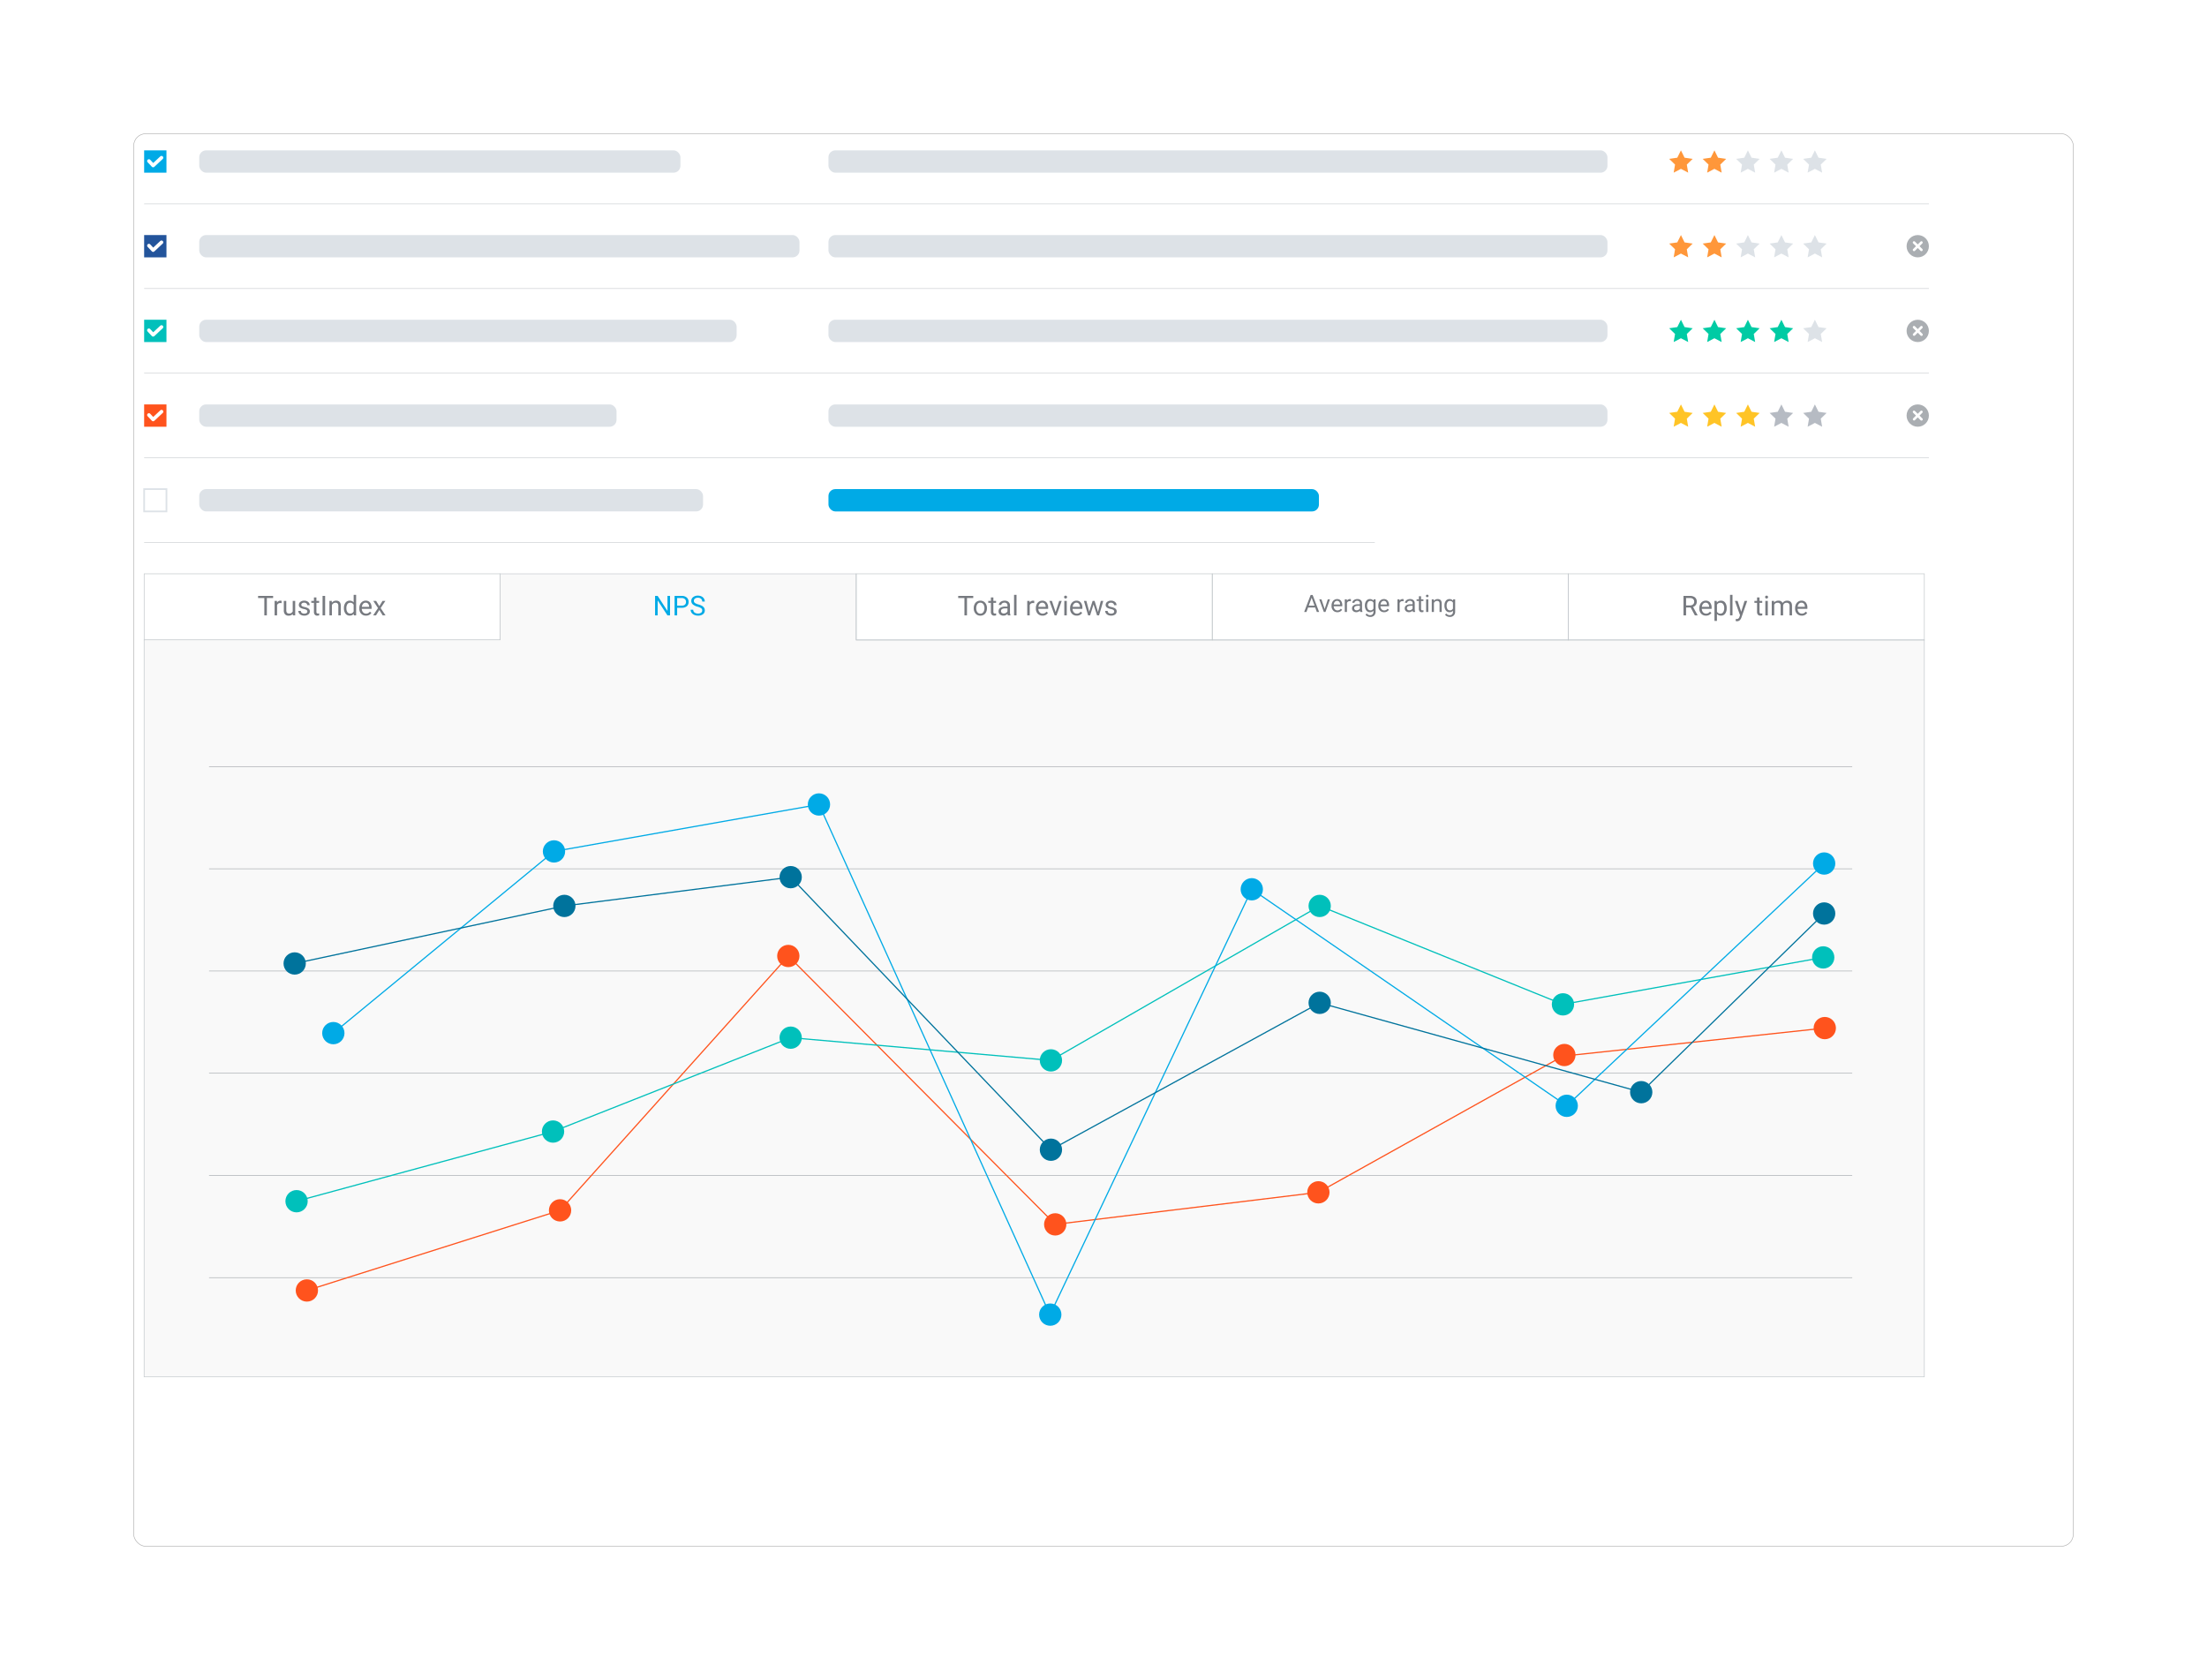 <svg xmlns="http://www.w3.org/2000/svg" xmlns:xlink="http://www.w3.org/1999/xlink" width="645.28" height="491.177" viewBox="0 0 645.28 491.177">
  <defs>
    <filter id="Rectangle_9020" x="0" y="0" width="645.28" height="491.177" filterUnits="userSpaceOnUse">
      <feOffset dx="20" dy="23" input="SourceAlpha"/>
      <feGaussianBlur stdDeviation="13" result="blur"/>
      <feFlood flood-opacity="0.161"/>
      <feComposite operator="in" in2="blur"/>
      <feComposite in="SourceGraphic"/>
    </filter>
  </defs>
  <g id="why-trusted" transform="translate(-2682.21 -613.208)">
    <g transform="matrix(1, 0, 0, 1, 2682.21, 613.21)" filter="url(#Rectangle_9020)">
      <rect id="Rectangle_9020-2" data-name="Rectangle 9020" width="567.103" height="413" rx="3.532" transform="translate(19.09 16.09)" fill="#fff" stroke="#b3b3b3" stroke-miterlimit="10" stroke-width="0.177"/>
    </g>
    <line id="Line_2026" data-name="Line 2026" x1="521.824" transform="translate(2724.355 722.333)" fill="none" stroke="#c2c7cb" stroke-miterlimit="10" stroke-width="0.15"/>
    <line id="Line_2027" data-name="Line 2027" x1="521.824" transform="translate(2724.355 747.092)" fill="none" stroke="#c2c7cb" stroke-miterlimit="10" stroke-width="0.15"/>
    <line id="Line_2028" data-name="Line 2028" x1="359.816" transform="translate(2724.355 771.853)" fill="none" stroke="#c2c7cb" stroke-miterlimit="10" stroke-width="0.15"/>
    <line id="Line_2029" data-name="Line 2029" x1="521.824" transform="translate(2724.355 697.572)" fill="none" stroke="#c2c7cb" stroke-miterlimit="10" stroke-width="0.15"/>
    <line id="Line_2030" data-name="Line 2030" x1="521.824" transform="translate(2724.355 672.813)" fill="none" stroke="#c2c7cb" stroke-miterlimit="10" stroke-width="0.15"/>
    <g id="Group_11047" data-name="Group 11047" transform="translate(2740.463 731.451)">
      <rect id="Rectangle_9021" data-name="Rectangle 9021" width="122.008" height="6.523" rx="2.013" transform="translate(122.008 6.523) rotate(-180)" fill="#dde2e7"/>
      <rect id="Rectangle_9022" data-name="Rectangle 9022" width="227.76" height="6.523" rx="2.013" transform="translate(411.731 6.523) rotate(-180)" fill="#dde2e7"/>
      <g id="Group_11045" data-name="Group 11045" transform="translate(499.193)">
        <circle id="Ellipse_517" data-name="Ellipse 517" cx="3.261" cy="3.261" r="3.261" fill="#aaaeb2"/>
        <path id="Path_10450" data-name="Path 10450" d="M3034.829,695.745a.367.367,0,0,0,.519.518l.821-.823.82.823a.368.368,0,1,0,.521-.518l-.823-.825.823-.823a.37.37,0,0,0,0-.52.371.371,0,0,0-.521,0l-.82.825-.821-.825a.378.378,0,0,0-.259-.107.372.372,0,0,0-.259.107.367.367,0,0,0,0,.52l.821.823Z" transform="translate(-3032.908 -691.658)" fill="#fff"/>
      </g>
      <g id="Group_11046" data-name="Group 11046" transform="translate(429.789)">
        <path id="Path_10451" data-name="Path 10451" d="M2994.19,692.352l1.06,2.147,2.369.344-1.714,1.671.4,2.36-2.12-1.114-2.119,1.114.4-2.36-1.714-1.671,2.369-.344Z" transform="translate(-2990.761 -692.352)" fill="#ffc426"/>
        <path id="Path_10452" data-name="Path 10452" d="M3000.234,692.352l1.06,2.147,2.37.344-1.715,1.671.4,2.36-2.119-1.114-2.119,1.114.4-2.36-1.714-1.671,2.37-.344Z" transform="translate(-2987.014 -692.352)" fill="#ffc426"/>
        <path id="Path_10453" data-name="Path 10453" d="M3006.277,692.352l1.06,2.147,2.369.344-1.715,1.671.405,2.36-2.12-1.114-2.119,1.114.4-2.36-1.714-1.671,2.369-.344Z" transform="translate(-2983.267 -692.352)" fill="#ffc426"/>
        <path id="Path_10454" data-name="Path 10454" d="M3012.32,692.352l1.06,2.147,2.37.344-1.715,1.671.4,2.36-2.119-1.114-2.12,1.114.4-2.36-1.714-1.671,2.37-.344Z" transform="translate(-2979.519 -692.352)" fill="#b6bbc3"/>
        <path id="Path_10455" data-name="Path 10455" d="M3018.364,692.352l1.06,2.147,2.37.344-1.715,1.671.405,2.36-2.12-1.114-2.12,1.114.405-2.36-1.715-1.671,2.369-.344Z" transform="translate(-2975.771 -692.352)" fill="#b6bbc3"/>
      </g>
    </g>
    <rect id="Rectangle_9023" data-name="Rectangle 9023" width="147.303" height="6.523" rx="2.013" transform="translate(2887.766 762.731) rotate(-180)" fill="#dde2e7"/>
    <rect id="Rectangle_9024" data-name="Rectangle 9024" width="143.404" height="6.523" rx="2.013" transform="translate(3067.839 762.735) rotate(-180)" fill="#00aae6"/>
    <g id="Group_11050" data-name="Group 11050" transform="translate(2740.463 706.691)">
      <rect id="Rectangle_9025" data-name="Rectangle 9025" width="157.123" height="6.523" rx="2.013" transform="translate(157.123 6.523) rotate(-180)" fill="#dde2e7"/>
      <rect id="Rectangle_9026" data-name="Rectangle 9026" width="227.76" height="6.523" rx="2.013" transform="translate(411.731 6.524) rotate(-180)" fill="#dde2e7"/>
      <g id="Group_11048" data-name="Group 11048" transform="translate(499.193 0.001)">
        <circle id="Ellipse_518" data-name="Ellipse 518" cx="3.261" cy="3.261" r="3.261" fill="#aaaeb2"/>
        <path id="Path_10456" data-name="Path 10456" d="M3034.829,680.461a.367.367,0,0,0,.519.518l.821-.823.82.823a.368.368,0,1,0,.521-.518l-.823-.825.823-.823a.37.37,0,0,0,0-.52.371.371,0,0,0-.521,0l-.82.825-.821-.825a.378.378,0,0,0-.259-.107.372.372,0,0,0-.259.107.367.367,0,0,0,0,.52l.821.823Z" transform="translate(-3032.908 -676.376)" fill="#fff"/>
      </g>
      <g id="Group_11049" data-name="Group 11049" transform="translate(429.789)">
        <path id="Path_10457" data-name="Path 10457" d="M2994.19,677.068l1.06,2.147,2.369.344-1.714,1.671.4,2.36-2.12-1.114-2.119,1.114.4-2.36-1.714-1.671,2.369-.344Z" transform="translate(-2990.761 -677.068)" fill="#00cba4"/>
        <path id="Path_10458" data-name="Path 10458" d="M3000.234,677.068l1.06,2.147,2.37.344-1.715,1.671.4,2.36-2.119-1.114-2.119,1.114.4-2.36-1.714-1.671,2.37-.344Z" transform="translate(-2987.014 -677.068)" fill="#00cba4"/>
        <path id="Path_10459" data-name="Path 10459" d="M3006.277,677.068l1.06,2.147,2.369.344-1.715,1.671.405,2.36-2.12-1.114-2.119,1.114.4-2.36-1.714-1.671,2.369-.344Z" transform="translate(-2983.267 -677.068)" fill="#00cba4"/>
        <path id="Path_10460" data-name="Path 10460" d="M3012.32,677.068l1.06,2.147,2.37.344-1.715,1.671.4,2.36-2.119-1.114-2.12,1.114.4-2.36-1.714-1.671,2.37-.344Z" transform="translate(-2979.519 -677.068)" fill="#00cba4"/>
        <path id="Path_10461" data-name="Path 10461" d="M3018.364,677.068l1.06,2.147,2.37.344-1.715,1.671.405,2.36-2.12-1.114-2.12,1.114.405-2.36-1.715-1.671,2.369-.344Z" transform="translate(-2975.771 -677.068)" fill="#dde2e7"/>
      </g>
    </g>
    <g id="Group_11053" data-name="Group 11053" transform="translate(2740.463 681.931)">
      <rect id="Rectangle_9027" data-name="Rectangle 9027" width="175.5" height="6.523" rx="2.013" transform="translate(175.5 6.523) rotate(-180)" fill="#dde2e7"/>
      <rect id="Rectangle_9028" data-name="Rectangle 9028" width="227.76" height="6.523" rx="2.013" transform="translate(411.731 6.523) rotate(-180)" fill="#dde2e7"/>
      <g id="Group_11051" data-name="Group 11051" transform="translate(499.194 0.001)">
        <circle id="Ellipse_519" data-name="Ellipse 519" cx="3.261" cy="3.261" r="3.261" fill="#aaaeb2"/>
        <path id="Path_10462" data-name="Path 10462" d="M3034.829,665.176a.367.367,0,0,0,.519.52l.821-.823.82.823a.368.368,0,0,0,.521-.52l-.823-.823.823-.823a.37.37,0,0,0,0-.52.371.371,0,0,0-.521,0l-.82.823-.821-.823a.379.379,0,0,0-.259-.107.372.372,0,0,0-.259.107.367.367,0,0,0,0,.52l.821.823Z" transform="translate(-3032.908 -661.093)" fill="#fff"/>
      </g>
      <g id="Group_11052" data-name="Group 11052" transform="translate(429.789 0.001)">
        <path id="Path_10463" data-name="Path 10463" d="M2994.19,661.786l1.06,2.147,2.369.344-1.714,1.671.4,2.36-2.12-1.114-2.119,1.114.4-2.36-1.714-1.671,2.369-.344Z" transform="translate(-2990.761 -661.786)" fill="#ff973a"/>
        <path id="Path_10464" data-name="Path 10464" d="M3000.234,661.786l1.06,2.147,2.37.344-1.715,1.671.4,2.36-2.119-1.114-2.119,1.114.4-2.36-1.714-1.671,2.37-.344Z" transform="translate(-2987.014 -661.786)" fill="#ff973a"/>
        <path id="Path_10465" data-name="Path 10465" d="M3006.277,661.786l1.06,2.147,2.369.344-1.715,1.671.405,2.36-2.12-1.114-2.119,1.114.4-2.36-1.714-1.671,2.369-.344Z" transform="translate(-2983.267 -661.786)" fill="#dde2e7"/>
        <path id="Path_10466" data-name="Path 10466" d="M3012.32,661.786l1.06,2.147,2.37.344-1.715,1.671.4,2.36-2.119-1.114-2.12,1.114.4-2.36-1.714-1.671,2.37-.344Z" transform="translate(-2979.519 -661.786)" fill="#dde2e7"/>
        <path id="Path_10467" data-name="Path 10467" d="M3018.364,661.786l1.06,2.147,2.37.344-1.715,1.671.405,2.36-2.12-1.114-2.12,1.114.405-2.36-1.715-1.671,2.369-.344Z" transform="translate(-2975.771 -661.786)" fill="#dde2e7"/>
      </g>
    </g>
    <g id="Group_11055" data-name="Group 11055" transform="translate(2740.463 657.171)">
      <rect id="Rectangle_9029" data-name="Rectangle 9029" width="140.692" height="6.523" rx="2.013" transform="translate(140.692 6.524) rotate(-180)" fill="#dde2e7"/>
      <rect id="Rectangle_9030" data-name="Rectangle 9030" width="227.76" height="6.523" rx="2.013" transform="translate(411.731 6.524) rotate(-180)" fill="#dde2e7"/>
      <g id="Group_11054" data-name="Group 11054" transform="translate(429.789)">
        <path id="Path_10468" data-name="Path 10468" d="M2994.19,646.5l1.06,2.147,2.369.344-1.714,1.671.4,2.36-2.12-1.114-2.119,1.114.4-2.36-1.714-1.671,2.369-.344Z" transform="translate(-2990.761 -646.502)" fill="#ff973a"/>
        <path id="Path_10469" data-name="Path 10469" d="M3000.234,646.5l1.06,2.147,2.37.344-1.715,1.671.4,2.36-2.119-1.114-2.119,1.114.4-2.36-1.714-1.671,2.37-.344Z" transform="translate(-2987.014 -646.502)" fill="#ff973a"/>
        <path id="Path_10470" data-name="Path 10470" d="M3006.277,646.5l1.06,2.147,2.369.344-1.715,1.671.405,2.36-2.12-1.114-2.119,1.114.4-2.36-1.714-1.671,2.369-.344Z" transform="translate(-2983.267 -646.502)" fill="#dde2e7"/>
        <path id="Path_10471" data-name="Path 10471" d="M3012.32,646.5l1.06,2.147,2.37.344-1.715,1.671.4,2.36-2.119-1.114-2.12,1.114.4-2.36-1.714-1.671,2.37-.344Z" transform="translate(-2979.519 -646.502)" fill="#dde2e7"/>
        <path id="Path_10472" data-name="Path 10472" d="M3018.364,646.5l1.06,2.147,2.37.344-1.715,1.671.405,2.36-2.12-1.114-2.12,1.114.405-2.36-1.715-1.671,2.369-.344Z" transform="translate(-2975.771 -646.502)" fill="#dde2e7"/>
      </g>
    </g>
    <rect id="Rectangle_9031" data-name="Rectangle 9031" width="6.523" height="6.523" transform="translate(2724.355 756.211)" fill="none" stroke="#dde2e7" stroke-miterlimit="10" stroke-width="0.5"/>
    <g id="Group_11057" data-name="Group 11057" transform="translate(2724.348 780.974)">
      <g id="Group_11056" data-name="Group 11056">
        <rect id="Rectangle_9032" data-name="Rectangle 9032" width="104.098" height="19.377" transform="translate(0.01)" fill="none" stroke="#c2c7cb" stroke-miterlimit="10" stroke-width="0.182"/>
        <path id="Path_10473" data-name="Path 10473" d="M3236.023,742.235V957.706h-520.5V742.235h104.109V722.923H2923.72v19.311Z" transform="translate(-2715.526 -722.918)" fill="#f9f9f9" stroke="#c2c7cb" stroke-miterlimit="10" stroke-width="0.182"/>
        <rect id="Rectangle_9033" data-name="Rectangle 9033" width="104.098" height="19.377" transform="translate(208.205)" fill="none" stroke="#c2c7cb" stroke-miterlimit="10" stroke-width="0.182"/>
        <rect id="Rectangle_9034" data-name="Rectangle 9034" width="104.098" height="19.377" transform="translate(312.303)" fill="none" stroke="#c2c7cb" stroke-miterlimit="10" stroke-width="0.182"/>
        <rect id="Rectangle_9035" data-name="Rectangle 9035" width="104.098" height="19.377" transform="translate(416.4)" fill="none" stroke="#c2c7cb" stroke-miterlimit="10" stroke-width="0.182"/>
      </g>
      <line id="Line_2031" data-name="Line 2031" x1="480.425" transform="translate(18.983 116.133)" fill="none" stroke="#aaaeb2" stroke-miterlimit="10" stroke-width="0.182"/>
      <line id="Line_2032" data-name="Line 2032" x1="480.425" transform="translate(18.983 146.018)" fill="none" stroke="#aaaeb2" stroke-miterlimit="10" stroke-width="0.182"/>
      <line id="Line_2033" data-name="Line 2033" x1="480.425" transform="translate(18.983 175.903)" fill="none" stroke="#aaaeb2" stroke-miterlimit="10" stroke-width="0.182"/>
      <line id="Line_2034" data-name="Line 2034" x1="480.425" transform="translate(18.983 205.787)" fill="none" stroke="#aaaeb2" stroke-miterlimit="10" stroke-width="0.182"/>
      <line id="Line_2035" data-name="Line 2035" x1="480.425" transform="translate(18.983 86.249)" fill="none" stroke="#aaaeb2" stroke-miterlimit="10" stroke-width="0.182"/>
      <line id="Line_2036" data-name="Line 2036" x1="480.425" transform="translate(18.983 56.364)" fill="none" stroke="#aaaeb2" stroke-miterlimit="10" stroke-width="0.182"/>
    </g>
    <g id="Group_11058" data-name="Group 11058" transform="translate(2765.105 845.153)">
      <circle id="Ellipse_520" data-name="Ellipse 520" cx="3.261" cy="3.261" r="3.261" transform="translate(153.29)" fill="#00aae6"/>
      <path id="Path_10474" data-name="Path 10474" d="M2744.9,889.684l74.028-23.423,66.734-74.37,78.039,78.469,76.945-9.369,71.475-39.82,76.58-8.2" transform="translate(-2738.07 -744.331)" fill="none" stroke="#ff531d" stroke-miterlimit="10" stroke-width="0.35"/>
      <path id="Path_10475" data-name="Path 10475" d="M2743.036,869.188l74.991-20.365,69.477-27.449,76.094,6.641,78.575-45.158,71.131,28.777L3189.4,797.91" transform="translate(-2739.224 -749.933)" fill="none" stroke="#00c0bb" stroke-miterlimit="10" stroke-width="0.35"/>
      <path id="Path_10476" data-name="Path 10476" d="M3185.56,781.814l-75.267,70.836-92.084-63.31-59,124.406-67.547-149.2-77.473,13.724L2749.673,831.4" transform="translate(-2735.108 -761.286)" fill="none" stroke="#00aae6" stroke-miterlimit="10" stroke-width="0.35"/>
      <path id="Path_10477" data-name="Path 10477" d="M2742.7,802.9l78.851-16.823,66.169-8.412,76.094,79.69,78.575-42.944,94.015,26.121,53.486-52.241" transform="translate(-2739.435 -753.153)" fill="none" stroke="#00739c" stroke-miterlimit="10" stroke-width="0.35"/>
      <circle id="Ellipse_521" data-name="Ellipse 521" cx="3.261" cy="3.261" r="3.261" transform="translate(3.567 142.091)" fill="#ff531d"/>
      <circle id="Ellipse_522" data-name="Ellipse 522" cx="3.261" cy="3.261" r="3.261" transform="translate(77.594 118.668)" fill="#ff531d"/>
      <circle id="Ellipse_523" data-name="Ellipse 523" cx="3.261" cy="3.261" r="3.261" transform="translate(144.329 44.298)" fill="#ff531d"/>
      <circle id="Ellipse_524" data-name="Ellipse 524" cx="3.261" cy="3.261" r="3.261" transform="translate(222.368 122.767)" fill="#ff531d"/>
      <circle id="Ellipse_525" data-name="Ellipse 525" cx="3.261" cy="3.261" r="3.261" transform="translate(299.313 113.397)" fill="#ff531d"/>
      <circle id="Ellipse_526" data-name="Ellipse 526" cx="3.261" cy="3.261" r="3.261" transform="translate(371.231 73.257)" fill="#ff531d"/>
      <circle id="Ellipse_527" data-name="Ellipse 527" cx="3.261" cy="3.261" r="3.261" transform="translate(447.369 65.379)" fill="#ff531d"/>
      <circle id="Ellipse_528" data-name="Ellipse 528" cx="3.261" cy="3.261" r="3.261" transform="translate(447.19 17.266)" fill="#00aae6"/>
      <circle id="Ellipse_529" data-name="Ellipse 529" cx="3.261" cy="3.261" r="3.261" transform="translate(371.923 88.102)" fill="#00aae6"/>
      <circle id="Ellipse_530" data-name="Ellipse 530" cx="3.261" cy="3.261" r="3.261" transform="translate(279.838 24.793)" fill="#00aae6"/>
      <circle id="Ellipse_531" data-name="Ellipse 531" cx="3.261" cy="3.261" r="3.261" transform="translate(220.921 149.154)" fill="#00aae6"/>
      <circle id="Ellipse_532" data-name="Ellipse 532" cx="3.261" cy="3.261" r="3.261" transform="translate(75.818 13.724)" fill="#00aae6"/>
      <circle id="Ellipse_533" data-name="Ellipse 533" cx="3.261" cy="3.261" r="3.261" transform="translate(11.304 66.851)" fill="#00aae6"/>
      <circle id="Ellipse_534" data-name="Ellipse 534" cx="3.261" cy="3.261" r="3.261" transform="translate(0.551 115.994)" fill="#00c0bb"/>
      <circle id="Ellipse_535" data-name="Ellipse 535" cx="3.261" cy="3.261" r="3.261" transform="translate(75.542 95.628)" fill="#00c0bb"/>
      <circle id="Ellipse_536" data-name="Ellipse 536" cx="3.261" cy="3.261" r="3.261" transform="translate(145.02 68.18)" fill="#00c0bb"/>
      <circle id="Ellipse_537" data-name="Ellipse 537" cx="3.261" cy="3.261" r="3.261" transform="translate(221.114 74.82)" fill="#00c0bb"/>
      <circle id="Ellipse_538" data-name="Ellipse 538" cx="3.261" cy="3.261" r="3.261" transform="translate(299.689 29.663)" fill="#00c0bb"/>
      <circle id="Ellipse_539" data-name="Ellipse 539" cx="3.261" cy="3.261" r="3.261" transform="translate(370.82 58.44)" fill="#00c0bb"/>
      <circle id="Ellipse_540" data-name="Ellipse 540" cx="3.261" cy="3.261" r="3.261" transform="translate(446.914 44.715)" fill="#00c0bb"/>
      <circle id="Ellipse_541" data-name="Ellipse 541" cx="3.261" cy="3.261" r="3.261" transform="translate(447.19 31.876)" fill="#00739c"/>
      <circle id="Ellipse_542" data-name="Ellipse 542" cx="3.261" cy="3.261" r="3.261" transform="translate(393.704 84.118)" fill="#00739c"/>
      <circle id="Ellipse_543" data-name="Ellipse 543" cx="3.261" cy="3.261" r="3.261" transform="translate(299.689 57.997)" fill="#00739c"/>
      <circle id="Ellipse_544" data-name="Ellipse 544" cx="3.261" cy="3.261" r="3.261" transform="translate(221.114 100.941)" fill="#00739c"/>
      <circle id="Ellipse_545" data-name="Ellipse 545" cx="3.261" cy="3.261" r="3.261" transform="translate(145.02 21.251)" fill="#00739c"/>
      <circle id="Ellipse_546" data-name="Ellipse 546" cx="3.261" cy="3.261" r="3.261" transform="translate(78.851 29.663)" fill="#00739c"/>
      <circle id="Ellipse_547" data-name="Ellipse 547" cx="3.261" cy="3.261" r="3.261" transform="translate(0 46.486)" fill="#00739c"/>
    </g>
    <path id="Path_11758" data-name="Path 11758" d="M-14.23-5.07h-1.828V0H-16.8V-5.07h-1.824v-.617h4.4Zm2.48,1.492a2.166,2.166,0,0,0-.355-.027A.952.952,0,0,0-13.07-3V0h-.723V-4.227h.7l.012.488A1.125,1.125,0,0,1-12.07-4.3a.738.738,0,0,1,.32.055Zm3.273,3.16a1.535,1.535,0,0,1-1.238.5,1.314,1.314,0,0,1-1.029-.393A1.7,1.7,0,0,1-11.1-1.477v-2.75h.723V-1.5q0,.961.781.961a1.082,1.082,0,0,0,1.1-.617V-4.227h.723V0h-.687Zm4.262-.7a.532.532,0,0,0-.221-.455,2.124,2.124,0,0,0-.77-.279,3.638,3.638,0,0,1-.871-.281,1.239,1.239,0,0,1-.477-.391.934.934,0,0,1-.154-.539,1.1,1.1,0,0,1,.439-.879A1.716,1.716,0,0,1-5.145-4.3a1.766,1.766,0,0,1,1.166.371,1.179,1.179,0,0,1,.447.949h-.727A.652.652,0,0,0-4.51-3.5a.944.944,0,0,0-.635-.215.988.988,0,0,0-.617.172.541.541,0,0,0-.223.449.438.438,0,0,0,.207.395,2.547,2.547,0,0,0,.748.254,3.9,3.9,0,0,1,.877.289,1.279,1.279,0,0,1,.5.4.994.994,0,0,1,.162.576,1.082,1.082,0,0,1-.453.908A1.9,1.9,0,0,1-5.121.078a2.128,2.128,0,0,1-.9-.18,1.461,1.461,0,0,1-.611-.5,1.21,1.21,0,0,1-.221-.7h.723a.748.748,0,0,0,.291.576,1.129,1.129,0,0,0,.717.213,1.165,1.165,0,0,0,.658-.166A.51.51,0,0,0-4.215-1.121ZM-1.57-5.25v1.023h.789v.559H-1.57v2.621a.585.585,0,0,0,.105.381.444.444,0,0,0,.359.127A1.75,1.75,0,0,0-.762-.586V0a2.1,2.1,0,0,1-.555.078.9.9,0,0,1-.73-.293,1.259,1.259,0,0,1-.246-.832V-3.668h-.77v-.559h.77V-5.25ZM.98,0H.23V-5.687H.98ZM2.922-4.227l.023.531A1.54,1.54,0,0,1,4.211-4.3q1.34,0,1.352,1.512V0H4.84V-2.8a.973.973,0,0,0-.209-.676.837.837,0,0,0-.639-.219,1.043,1.043,0,0,0-.617.188,1.273,1.273,0,0,0-.414.492V0H2.238V-4.227ZM6.477-2.148a2.476,2.476,0,0,1,.461-1.564A1.458,1.458,0,0,1,8.145-4.3,1.466,1.466,0,0,1,9.32-3.8V-6h.723V0H9.379L9.344-.453A1.472,1.472,0,0,1,8.137.078a1.444,1.444,0,0,1-1.2-.6,2.5,2.5,0,0,1-.463-1.57Zm.723.082A1.875,1.875,0,0,0,7.5-.941a.96.96,0,0,0,.82.406,1.054,1.054,0,0,0,1-.617V-3.094a1.062,1.062,0,0,0-1-.6.964.964,0,0,0-.828.41A2.064,2.064,0,0,0,7.2-2.066ZM12.918.078a1.847,1.847,0,0,1-1.4-.564A2.1,2.1,0,0,1,10.98-2v-.133a2.536,2.536,0,0,1,.24-1.123,1.874,1.874,0,0,1,.672-.773,1.689,1.689,0,0,1,.936-.279,1.583,1.583,0,0,1,1.281.543,2.351,2.351,0,0,1,.457,1.555v.3H11.7A1.5,1.5,0,0,0,12.068-.9a1.148,1.148,0,0,0,.889.385,1.259,1.259,0,0,0,.648-.156,1.629,1.629,0,0,0,.465-.414l.441.344A1.775,1.775,0,0,1,12.918.078Zm-.09-3.789a.964.964,0,0,0-.734.318,1.547,1.547,0,0,0-.367.893h2.117v-.055a1.376,1.376,0,0,0-.3-.854A.908.908,0,0,0,12.828-3.711ZM16.82-2.684l.938-1.543H18.6l-1.383,2.09L18.645,0h-.836l-.977-1.582L15.855,0h-.84l1.426-2.137-1.383-2.09h.836Z" transform="translate(2776.291 793.128)" fill="#777a80"/>
    <path id="Path_11759" data-name="Path 11759" d="M-2.717,0h-.754L-6.334-4.383V0h-.754V-5.687h.754l2.871,4.4v-4.4h.746ZM-.635-2.227V0h-.75V-5.687h2.1a2.107,2.107,0,0,1,1.463.477,1.616,1.616,0,0,1,.529,1.262,1.594,1.594,0,0,1-.518,1.275,2.2,2.2,0,0,1-1.482.447Zm0-.613H.713a1.349,1.349,0,0,0,.922-.283,1.035,1.035,0,0,0,.32-.818,1.069,1.069,0,0,0-.32-.812A1.264,1.264,0,0,0,.756-5.07H-.635Zm5.973.3a3.527,3.527,0,0,1-1.4-.682,1.3,1.3,0,0,1-.439-1,1.376,1.376,0,0,1,.537-1.111,2.135,2.135,0,0,1,1.4-.439,2.33,2.33,0,0,1,1.045.227,1.718,1.718,0,0,1,.711.625,1.6,1.6,0,0,1,.252.871H6.682a1.034,1.034,0,0,0-.328-.811,1.337,1.337,0,0,0-.926-.295,1.368,1.368,0,0,0-.865.244.814.814,0,0,0-.311.678.732.732,0,0,0,.295.588,2.9,2.9,0,0,0,1,.439A4.649,4.649,0,0,1,6.66-2.76a1.683,1.683,0,0,1,.594.561,1.431,1.431,0,0,1,.193.754A1.329,1.329,0,0,1,6.908-.338,2.3,2.3,0,0,1,5.467.078,2.673,2.673,0,0,1,4.373-.146,1.841,1.841,0,0,1,3.59-.762a1.5,1.5,0,0,1-.275-.887h.754a.98.98,0,0,0,.381.814,1.6,1.6,0,0,0,1.018.3,1.474,1.474,0,0,0,.91-.242.787.787,0,0,0,.316-.66A.772.772,0,0,0,6.4-2.084,3.378,3.378,0,0,0,5.338-2.535Z" transform="translate(2880.829 793.128)" fill="#00aae6"/>
    <path id="Path_11760" data-name="Path 11760" d="M-18.871-5.07H-20.7V0h-.746V-5.07H-23.27v-.617h4.4Zm.152,2.918a2.5,2.5,0,0,1,.244-1.117,1.821,1.821,0,0,1,.68-.766A1.85,1.85,0,0,1-16.8-4.3a1.782,1.782,0,0,1,1.4.6,2.3,2.3,0,0,1,.533,1.59v.051a2.518,2.518,0,0,1-.236,1.107,1.794,1.794,0,0,1-.676.764,1.871,1.871,0,0,1-1.01.273,1.778,1.778,0,0,1-1.393-.6A2.288,2.288,0,0,1-18.719-2.1Zm.727.086a1.808,1.808,0,0,0,.326,1.129,1.044,1.044,0,0,0,.873.426,1.038,1.038,0,0,0,.875-.432,1.977,1.977,0,0,0,.324-1.209,1.805,1.805,0,0,0-.33-1.127,1.049,1.049,0,0,0-.877-.432,1.038,1.038,0,0,0-.863.426A1.963,1.963,0,0,0-17.992-2.066Zm5.008-3.184v1.023h.789v.559h-.789v2.621a.585.585,0,0,0,.105.381.444.444,0,0,0,.359.127,1.75,1.75,0,0,0,.344-.047V0a2.1,2.1,0,0,1-.555.078.9.9,0,0,1-.73-.293,1.259,1.259,0,0,1-.246-.832V-3.668h-.77v-.559h.77V-5.25ZM-8.742,0a1.518,1.518,0,0,1-.1-.445,1.612,1.612,0,0,1-1.2.523,1.492,1.492,0,0,1-1.025-.354,1.144,1.144,0,0,1-.4-.9,1.2,1.2,0,0,1,.5-1.025,2.367,2.367,0,0,1,1.412-.365h.7v-.332a.812.812,0,0,0-.227-.6.911.911,0,0,0-.668-.225,1.054,1.054,0,0,0-.648.2.576.576,0,0,0-.262.473h-.727a1,1,0,0,1,.225-.611,1.533,1.533,0,0,1,.609-.467A2.05,2.05,0,0,1-9.707-4.3a1.671,1.671,0,0,1,1.145.365,1.318,1.318,0,0,1,.43,1.006V-.988a2.378,2.378,0,0,0,.148.926V0Zm-1.2-.551A1.27,1.27,0,0,0-9.3-.727a1.063,1.063,0,0,0,.441-.457v-.867h-.566q-1.328,0-1.328.777a.658.658,0,0,0,.227.531A.871.871,0,0,0-9.941-.551ZM-6.215,0h-.723V-6h.723Zm5.18-3.578a2.166,2.166,0,0,0-.355-.027A.952.952,0,0,0-2.355-3V0h-.723V-4.227h.7l.012.488A1.125,1.125,0,0,1-1.355-4.3a.738.738,0,0,1,.32.055ZM1.383.078a1.847,1.847,0,0,1-1.4-.564A2.1,2.1,0,0,1-.555-2v-.133a2.536,2.536,0,0,1,.24-1.123,1.874,1.874,0,0,1,.672-.773A1.689,1.689,0,0,1,1.293-4.3a1.583,1.583,0,0,1,1.281.543,2.351,2.351,0,0,1,.457,1.555v.3H.168A1.5,1.5,0,0,0,.533-.9a1.148,1.148,0,0,0,.889.385A1.259,1.259,0,0,0,2.07-.668a1.629,1.629,0,0,0,.465-.414l.441.344A1.775,1.775,0,0,1,1.383.078Zm-.09-3.789a.964.964,0,0,0-.734.318A1.547,1.547,0,0,0,.191-2.5H2.309v-.055a1.376,1.376,0,0,0-.3-.854A.908.908,0,0,0,1.293-3.711ZM5.211-.98,6.258-4.227H7L5.48,0H4.93L3.4-4.227h.738ZM8.477,0H7.754V-4.227h.723ZM7.7-5.348a.431.431,0,0,1,.107-.3.4.4,0,0,1,.318-.121.41.41,0,0,1,.32.121.427.427,0,0,1,.109.3.413.413,0,0,1-.109.293.417.417,0,0,1-.32.117A.411.411,0,0,1,7.8-5.055.417.417,0,0,1,7.7-5.348ZM11.387.078a1.847,1.847,0,0,1-1.4-.564A2.1,2.1,0,0,1,9.449-2v-.133a2.536,2.536,0,0,1,.24-1.123,1.874,1.874,0,0,1,.672-.773A1.689,1.689,0,0,1,11.3-4.3a1.583,1.583,0,0,1,1.281.543,2.351,2.351,0,0,1,.457,1.555v.3H10.172A1.5,1.5,0,0,0,10.537-.9a1.148,1.148,0,0,0,.889.385,1.259,1.259,0,0,0,.648-.156,1.629,1.629,0,0,0,.465-.414l.441.344A1.775,1.775,0,0,1,11.387.078ZM11.3-3.711a.964.964,0,0,0-.734.318A1.547,1.547,0,0,0,10.2-2.5h2.117v-.055a1.376,1.376,0,0,0-.3-.854A.908.908,0,0,0,11.3-3.711ZM17.613-1l.813-3.23h.723L17.918,0h-.586L16.3-3.2,15.3,0h-.586L13.492-4.227h.719l.832,3.164.984-3.164h.582Zm4.73-.125a.532.532,0,0,0-.221-.455,2.124,2.124,0,0,0-.77-.279,3.638,3.638,0,0,1-.871-.281,1.239,1.239,0,0,1-.477-.391.934.934,0,0,1-.154-.539,1.1,1.1,0,0,1,.439-.879A1.716,1.716,0,0,1,21.414-4.3a1.766,1.766,0,0,1,1.166.371,1.179,1.179,0,0,1,.447.949H22.3a.652.652,0,0,0-.252-.512.944.944,0,0,0-.635-.215.988.988,0,0,0-.617.172.541.541,0,0,0-.223.449.438.438,0,0,0,.207.395,2.547,2.547,0,0,0,.748.254,3.9,3.9,0,0,1,.877.289,1.279,1.279,0,0,1,.5.4.994.994,0,0,1,.162.576,1.082,1.082,0,0,1-.453.908,1.9,1.9,0,0,1-1.176.342,2.128,2.128,0,0,1-.9-.18,1.461,1.461,0,0,1-.611-.5,1.21,1.21,0,0,1-.221-.7h.723a.748.748,0,0,0,.291.576,1.129,1.129,0,0,0,.717.213A1.165,1.165,0,0,0,22.1-.678.51.51,0,0,0,22.344-1.121Z" transform="translate(2985.635 793.128)" fill="#777a80"/>
    <path id="Path_11761" data-name="Path 11761" d="M-19.033-1.3h-2.085L-21.586,0h-.677l1.9-4.977h.574L-17.885,0h-.673Zm-1.887-.54h1.692l-.848-2.328Zm4.655.981.916-2.84h.646L-16.029,0h-.482l-1.34-3.7h.646Zm3.705.926a1.616,1.616,0,0,1-1.224-.494,1.833,1.833,0,0,1-.472-1.321v-.116a2.219,2.219,0,0,1,.21-.983,1.64,1.64,0,0,1,.588-.677,1.478,1.478,0,0,1,.819-.244,1.385,1.385,0,0,1,1.121.475,2.057,2.057,0,0,1,.4,1.36v.263h-2.505a1.315,1.315,0,0,0,.32.884,1,1,0,0,0,.778.337,1.1,1.1,0,0,0,.567-.137,1.426,1.426,0,0,0,.407-.362l.386.3A1.553,1.553,0,0,1-12.559.068Zm-.079-3.315a.843.843,0,0,0-.643.279,1.354,1.354,0,0,0-.321.781h1.853v-.048a1.2,1.2,0,0,0-.26-.747A.794.794,0,0,0-12.638-3.247Zm4.04.116a1.9,1.9,0,0,0-.311-.024.833.833,0,0,0-.844.53V0h-.632V-3.7h.615l.01.427a.985.985,0,0,1,.882-.5.646.646,0,0,1,.28.048ZM-5.87,0a1.328,1.328,0,0,1-.089-.39A1.411,1.411,0,0,1-7.012.068a1.305,1.305,0,0,1-.9-.309,1,1,0,0,1-.35-.784,1.045,1.045,0,0,1,.439-.9,2.071,2.071,0,0,1,1.236-.32h.615v-.291a.71.71,0,0,0-.2-.528.8.8,0,0,0-.584-.2.922.922,0,0,0-.567.171.5.5,0,0,0-.229.414h-.636a.873.873,0,0,1,.2-.535,1.341,1.341,0,0,1,.533-.408,1.794,1.794,0,0,1,.74-.15,1.462,1.462,0,0,1,1,.32,1.153,1.153,0,0,1,.376.88v1.7a2.081,2.081,0,0,0,.13.81V0ZM-6.92-.482a1.111,1.111,0,0,0,.564-.154.93.93,0,0,0,.386-.4v-.759h-.5q-1.162,0-1.162.68a.576.576,0,0,0,.2.465A.762.762,0,0,0-6.92-.482ZM-4.5-1.88a2.174,2.174,0,0,1,.4-1.376,1.279,1.279,0,0,1,1.06-.511,1.272,1.272,0,0,1,1.056.479l.031-.41h.578V-.089A1.5,1.5,0,0,1-1.8,1.042a1.57,1.57,0,0,1-1.143.414,1.9,1.9,0,0,1-.783-.171A1.347,1.347,0,0,1-4.308.817L-3.98.438a1.237,1.237,0,0,0,.995.5A.969.969,0,0,0-2.266.68a.993.993,0,0,0,.258-.731V-.369A1.3,1.3,0,0,1-3.044.068,1.263,1.263,0,0,1-4.095-.455,2.285,2.285,0,0,1-4.5-1.88Zm.636.072A1.658,1.658,0,0,0-3.6-.825a.833.833,0,0,0,.718.357.926.926,0,0,0,.878-.543V-2.7a.937.937,0,0,0-.872-.53.84.84,0,0,0-.721.359A1.806,1.806,0,0,0-3.861-1.808ZM1.116.068A1.616,1.616,0,0,1-.108-.426,1.833,1.833,0,0,1-.579-1.747v-.116a2.219,2.219,0,0,1,.21-.983,1.64,1.64,0,0,1,.588-.677,1.478,1.478,0,0,1,.819-.244,1.385,1.385,0,0,1,1.121.475,2.057,2.057,0,0,1,.4,1.36v.263H.053a1.315,1.315,0,0,0,.32.884,1,1,0,0,0,.778.337,1.1,1.1,0,0,0,.567-.137,1.426,1.426,0,0,0,.407-.362l.386.3A1.553,1.553,0,0,1,1.116.068ZM1.037-3.247a.843.843,0,0,0-.643.279,1.354,1.354,0,0,0-.321.781H1.926v-.048a1.2,1.2,0,0,0-.26-.747A.794.794,0,0,0,1.037-3.247Zm5.773.116A1.9,1.9,0,0,0,6.5-3.155a.833.833,0,0,0-.844.53V0H5.023V-3.7h.615l.01.427a.985.985,0,0,1,.882-.5.646.646,0,0,1,.28.048ZM9.538,0a1.328,1.328,0,0,1-.089-.39A1.411,1.411,0,0,1,8.4.068a1.305,1.305,0,0,1-.9-.309,1,1,0,0,1-.35-.784,1.045,1.045,0,0,1,.439-.9,2.071,2.071,0,0,1,1.236-.32h.615v-.291a.71.71,0,0,0-.2-.528.8.8,0,0,0-.584-.2.922.922,0,0,0-.567.171.5.5,0,0,0-.229.414H7.224a.873.873,0,0,1,.2-.535,1.341,1.341,0,0,1,.533-.408,1.794,1.794,0,0,1,.74-.15,1.462,1.462,0,0,1,1,.32,1.153,1.153,0,0,1,.376.88v1.7a2.081,2.081,0,0,0,.13.81V0ZM8.489-.482a1.111,1.111,0,0,0,.564-.154.93.93,0,0,0,.386-.4v-.759h-.5q-1.162,0-1.162.68a.576.576,0,0,0,.2.465A.762.762,0,0,0,8.489-.482ZM11.92-4.594v.9h.69v.489h-.69V-.916a.512.512,0,0,0,.092.333.389.389,0,0,0,.314.111,1.531,1.531,0,0,0,.3-.041V0a1.833,1.833,0,0,1-.485.068A.787.787,0,0,1,11.5-.188a1.1,1.1,0,0,1-.215-.728V-3.209h-.673V-3.7h.673v-.9ZM14.036,0H13.4V-3.7h.632Zm-.684-4.679a.377.377,0,0,1,.094-.26.353.353,0,0,1,.279-.106.358.358,0,0,1,.28.106.373.373,0,0,1,.1.26.361.361,0,0,1-.1.256.365.365,0,0,1-.28.1.359.359,0,0,1-.279-.1A.365.365,0,0,1,13.352-4.679Zm2.293.981.021.465a1.348,1.348,0,0,1,1.107-.533q1.172,0,1.183,1.323V0h-.632V-2.447a.851.851,0,0,0-.183-.591.733.733,0,0,0-.559-.191.913.913,0,0,0-.54.164,1.114,1.114,0,0,0-.362.431V0h-.632V-3.7ZM18.76-1.88a2.174,2.174,0,0,1,.4-1.376,1.279,1.279,0,0,1,1.06-.511,1.272,1.272,0,0,1,1.056.479l.031-.41h.578V-.089a1.5,1.5,0,0,1-.426,1.131,1.57,1.57,0,0,1-1.143.414,1.9,1.9,0,0,1-.783-.171,1.347,1.347,0,0,1-.584-.468l.328-.379a1.237,1.237,0,0,0,.995.5A.969.969,0,0,0,20.99.68a.993.993,0,0,0,.258-.731V-.369a1.3,1.3,0,0,1-1.036.438,1.263,1.263,0,0,1-1.051-.523A2.285,2.285,0,0,1,18.76-1.88Zm.636.072a1.658,1.658,0,0,0,.256.983.833.833,0,0,0,.718.357.926.926,0,0,0,.878-.543V-2.7a.937.937,0,0,0-.872-.53.84.84,0,0,0-.721.359A1.806,1.806,0,0,0,19.4-1.808Z" transform="translate(3085.779 792.128)" fill="#777a80"/>
    <path id="Path_11762" data-name="Path 11762" d="M-15.836-2.3h-1.336V0h-.754V-5.687h1.883a2.229,2.229,0,0,1,1.479.438,1.574,1.574,0,0,1,.518,1.273,1.531,1.531,0,0,1-.287.926,1.714,1.714,0,0,1-.8.59L-13.8-.047V0h-.8Zm-1.336-.613h1.152a1.3,1.3,0,0,0,.889-.289.977.977,0,0,0,.33-.773,1.028,1.028,0,0,0-.314-.809,1.333,1.333,0,0,0-.908-.285h-1.148ZM-11.355.078a1.847,1.847,0,0,1-1.4-.564A2.1,2.1,0,0,1-13.293-2v-.133a2.536,2.536,0,0,1,.24-1.123,1.874,1.874,0,0,1,.672-.773,1.689,1.689,0,0,1,.936-.279,1.583,1.583,0,0,1,1.281.543,2.351,2.351,0,0,1,.457,1.555v.3H-12.57A1.5,1.5,0,0,0-12.205-.9a1.148,1.148,0,0,0,.889.385,1.259,1.259,0,0,0,.648-.156,1.629,1.629,0,0,0,.465-.414l.441.344A1.775,1.775,0,0,1-11.355.078Zm-.09-3.789a.964.964,0,0,0-.734.318,1.547,1.547,0,0,0-.367.893h2.117v-.055a1.376,1.376,0,0,0-.3-.854A.908.908,0,0,0-11.445-3.711ZM-5.3-2.066A2.531,2.531,0,0,1-5.742-.512a1.415,1.415,0,0,1-1.2.59A1.55,1.55,0,0,1-8.148-.41V1.625h-.723V-4.227h.66l.035.469A1.489,1.489,0,0,1-6.949-4.3a1.441,1.441,0,0,1,1.205.574,2.558,2.558,0,0,1,.443,1.6Zm-.723-.082a1.867,1.867,0,0,0-.3-1.129.982.982,0,0,0-.836-.414,1.062,1.062,0,0,0-.984.582v2.02a1.064,1.064,0,0,0,.992.578A.977.977,0,0,0-6.33-.924,2.038,2.038,0,0,0-6.023-2.148ZM-3.6,0H-4.32V-6H-3.6Zm2.539-1.059.984-3.168H.7L-1,.652q-.395,1.055-1.254,1.055L-2.391,1.7l-.27-.051V1.059l.2.016A.962.962,0,0,0-1.893.926,1.074,1.074,0,0,0-1.555.383l.16-.43L-2.9-4.227h.789ZM4.3-5.25v1.023h.789v.559H4.3v2.621a.585.585,0,0,0,.105.381.444.444,0,0,0,.359.127,1.75,1.75,0,0,0,.344-.047V0a2.1,2.1,0,0,1-.555.078.9.9,0,0,1-.73-.293,1.259,1.259,0,0,1-.246-.832V-3.668h-.77v-.559h.77V-5.25ZM6.723,0H6V-4.227h.723ZM5.941-5.348a.431.431,0,0,1,.107-.3.4.4,0,0,1,.318-.121.41.41,0,0,1,.32.121.427.427,0,0,1,.109.3.413.413,0,0,1-.109.293.417.417,0,0,1-.32.117.411.411,0,0,1-.318-.117A.417.417,0,0,1,5.941-5.348ZM8.559-4.227l.02.469A1.561,1.561,0,0,1,9.832-4.3a1.208,1.208,0,0,1,1.207.68,1.6,1.6,0,0,1,.549-.492,1.621,1.621,0,0,1,.8-.187q1.391,0,1.414,1.473V0h-.723V-2.789a.97.97,0,0,0-.207-.678.912.912,0,0,0-.7-.225.958.958,0,0,0-.668.24A.975.975,0,0,0,11.2-2.8V0h-.727V-2.77a.806.806,0,0,0-.9-.922.967.967,0,0,0-.973.605V0H7.875V-4.227Zm8.086,4.3a1.847,1.847,0,0,1-1.4-.564A2.1,2.1,0,0,1,14.707-2v-.133a2.536,2.536,0,0,1,.24-1.123,1.874,1.874,0,0,1,.672-.773,1.689,1.689,0,0,1,.936-.279,1.583,1.583,0,0,1,1.281.543,2.351,2.351,0,0,1,.457,1.555v.3H15.43A1.5,1.5,0,0,0,15.795-.9a1.148,1.148,0,0,0,.889.385,1.259,1.259,0,0,0,.648-.156,1.629,1.629,0,0,0,.465-.414l.441.344A1.775,1.775,0,0,1,16.645.078Zm-.09-3.789a.964.964,0,0,0-.734.318,1.547,1.547,0,0,0-.367.893H17.57v-.055a1.376,1.376,0,0,0-.3-.854A.908.908,0,0,0,16.555-3.711Z" transform="translate(3192.356 793.128)" fill="#777a80"/>
    <rect id="Rectangle_9036" data-name="Rectangle 9036" width="6.523" height="6.523" transform="translate(2724.355 731.451)" fill="#ff531d"/>
    <rect id="Rectangle_9037" data-name="Rectangle 9037" width="6.523" height="6.523" transform="translate(2724.355 706.691)" fill="#00c0bb"/>
    <rect id="Rectangle_9038" data-name="Rectangle 9038" width="6.523" height="6.523" transform="translate(2724.355 681.931)" fill="#23549b"/>
    <rect id="Rectangle_9039" data-name="Rectangle 9039" width="6.523" height="6.523" transform="translate(2724.355 657.172)" fill="#00aae6"/>
    <g id="Group_11059" data-name="Group 11059" transform="translate(2725.223 658.797)">
      <path id="Path_10478" data-name="Path 10478" d="M2717.824,650.826a.516.516,0,0,1-.379-.165l-1.239-1.324a.521.521,0,0,1,.761-.711l.883.945,2.064-1.925a.52.52,0,0,1,.709.761l-2.444,2.279A.513.513,0,0,1,2717.824,650.826Z" transform="translate(-2716.066 -647.506)" fill="#fff"/>
    </g>
    <g id="Group_11060" data-name="Group 11060" transform="translate(2725.223 683.532)">
      <path id="Path_10479" data-name="Path 10479" d="M2717.824,666.094a.516.516,0,0,1-.379-.165l-1.239-1.324a.521.521,0,0,1,.761-.711l.883.944,2.064-1.925a.52.52,0,0,1,.709.761l-2.444,2.279A.513.513,0,0,1,2717.824,666.094Z" transform="translate(-2716.066 -662.774)" fill="#fff"/>
    </g>
    <g id="Group_11061" data-name="Group 11061" transform="translate(2725.223 708.292)">
      <path id="Path_10480" data-name="Path 10480" d="M2717.824,681.378a.522.522,0,0,1-.379-.165l-1.239-1.325a.52.52,0,1,1,.761-.71l.883.944,2.064-1.926a.52.52,0,0,1,.709.761l-2.444,2.279A.515.515,0,0,1,2717.824,681.378Z" transform="translate(-2716.066 -678.057)" fill="#fff"/>
    </g>
    <g id="Group_11062" data-name="Group 11062" transform="translate(2725.223 733.053)">
      <path id="Path_10481" data-name="Path 10481" d="M2717.824,696.661a.516.516,0,0,1-.379-.165l-1.239-1.324a.521.521,0,0,1,.761-.711l.883.945,2.064-1.925a.52.52,0,1,1,.709.76l-2.444,2.281A.52.52,0,0,1,2717.824,696.661Z" transform="translate(-2716.066 -693.341)" fill="#fff"/>
    </g>
  </g>
</svg>
